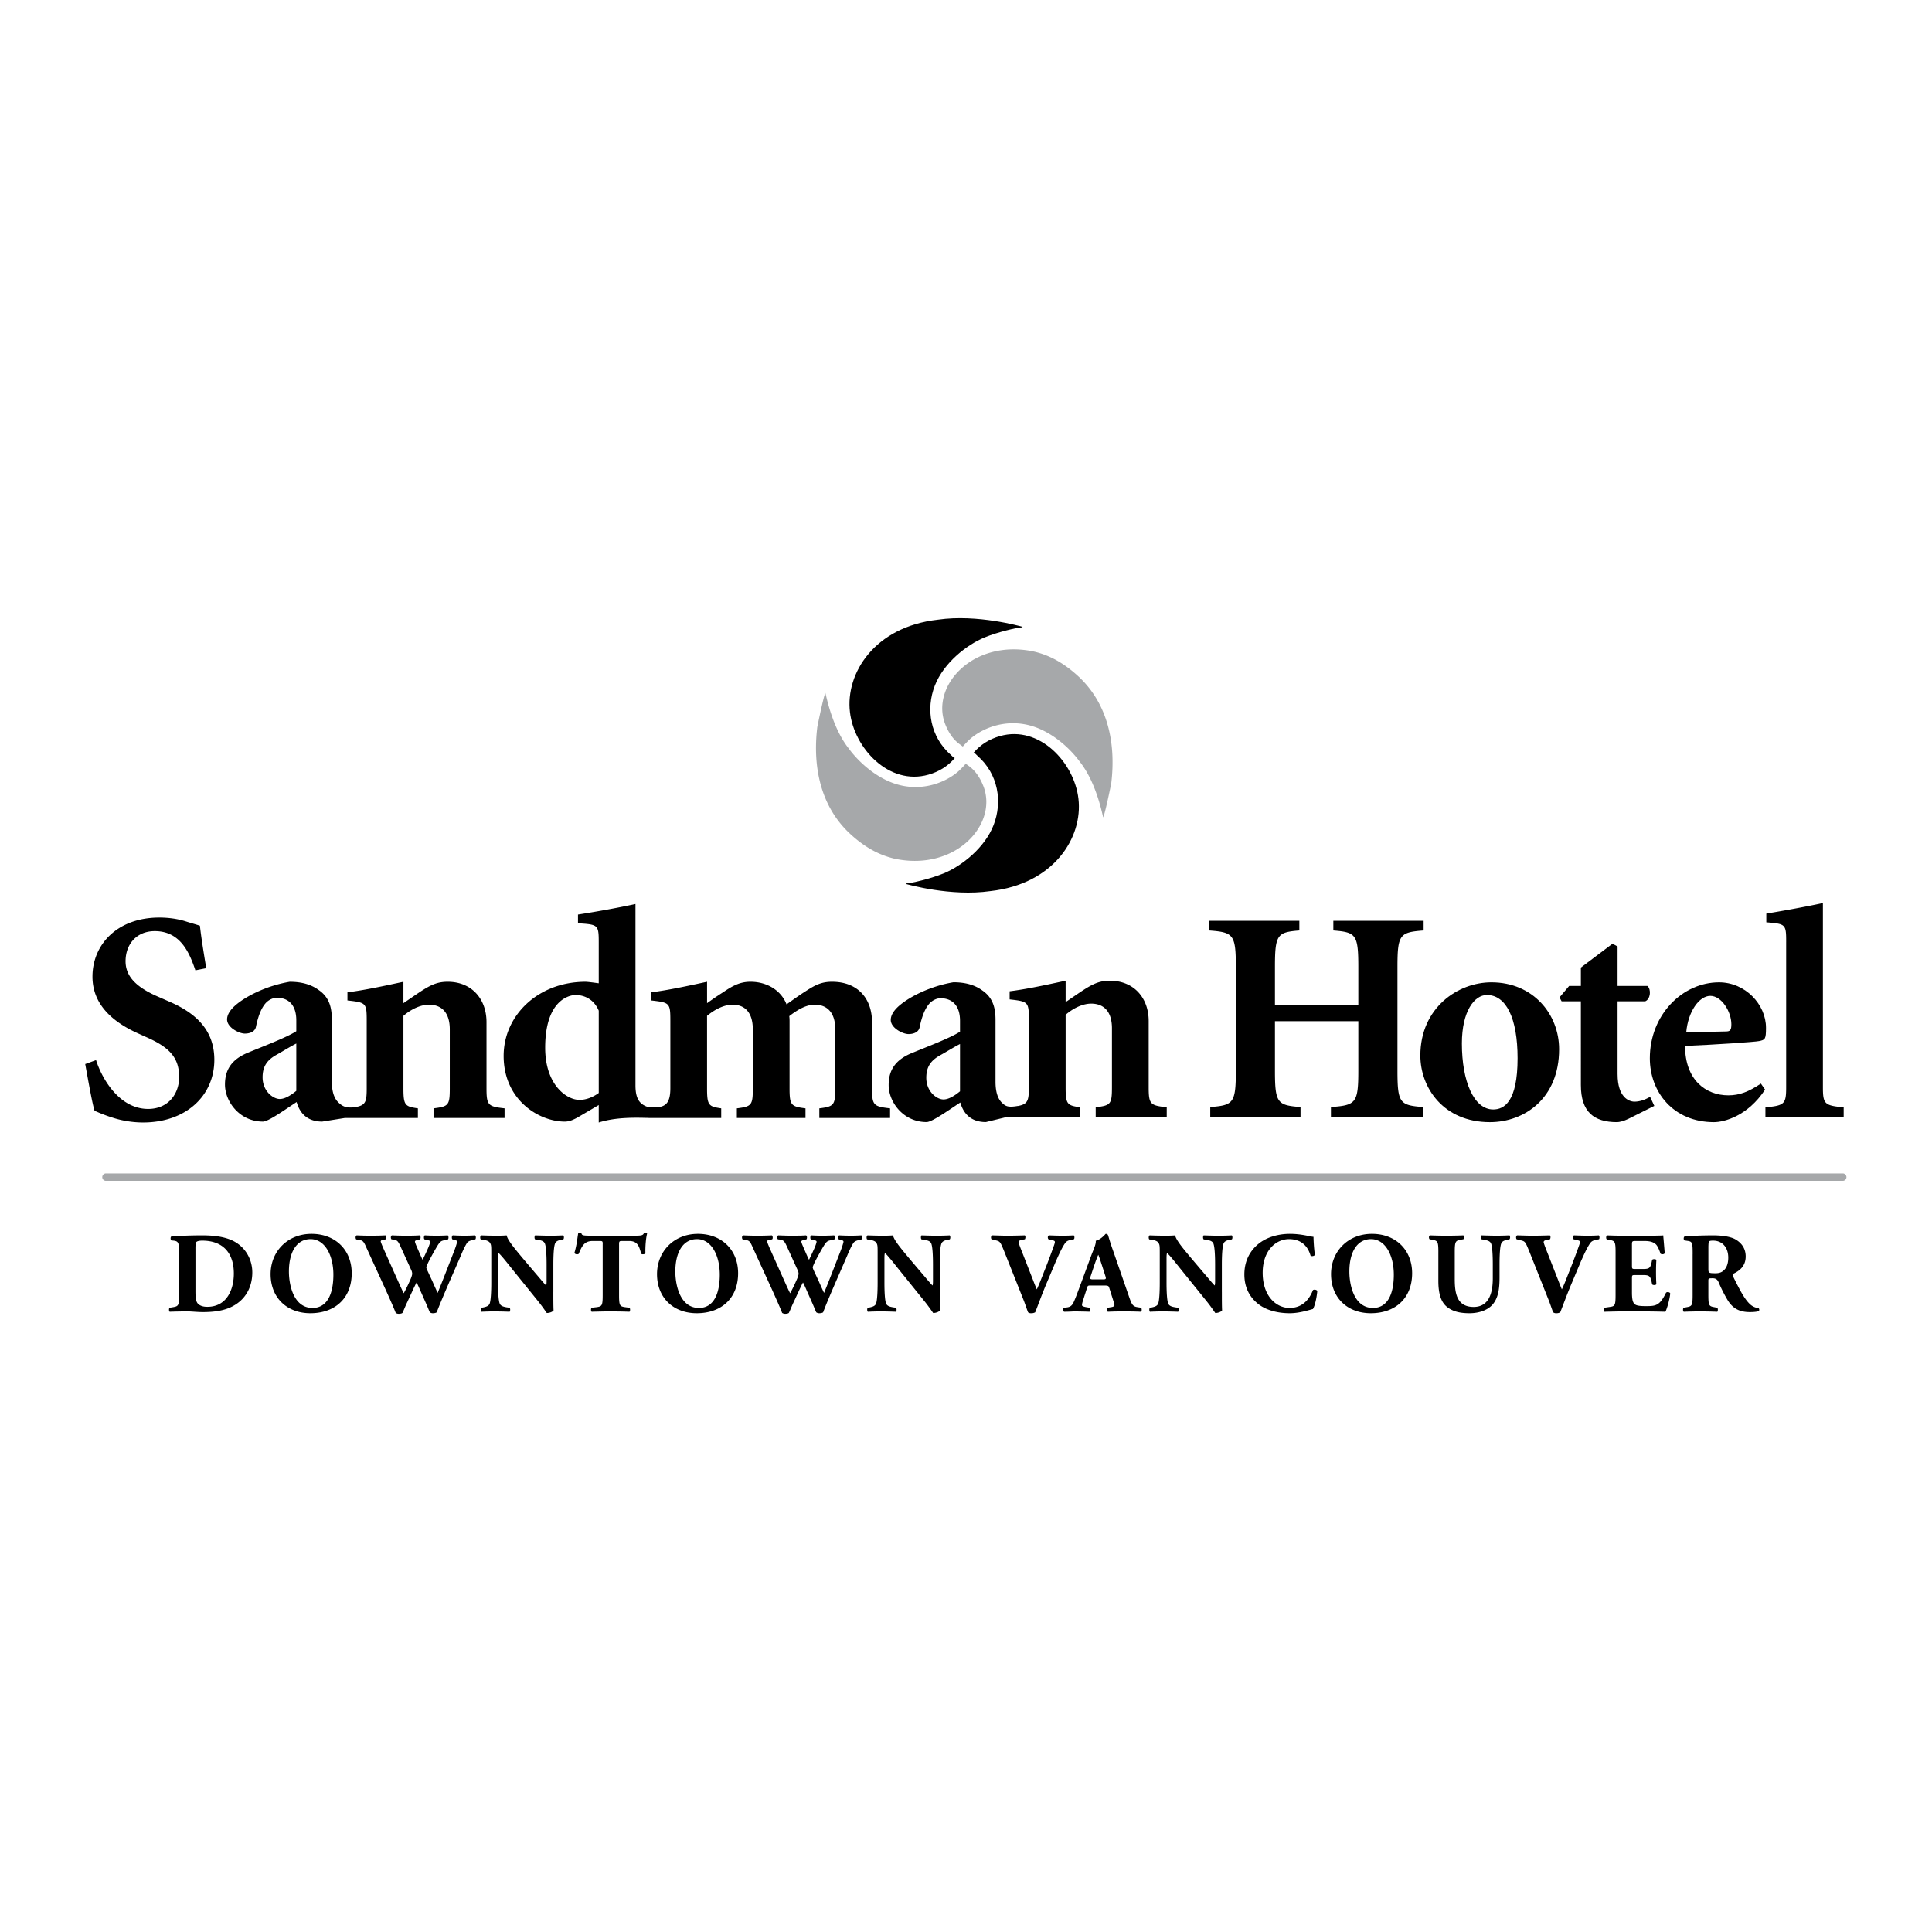 <svg xmlns="http://www.w3.org/2000/svg" width="2500" height="2500" viewBox="0 0 192.756 192.756"><path fill-rule="evenodd" clip-rule="evenodd" fill="#fff" fill-opacity="0" d="M0 0h192.756v192.756H0V0z"/><path d="M9.585 105.767c.51 1.653 2.222 4.871 5.195 4.871 1.981 0 3.093-1.474 3.093-3.188 0-2.045-1.112-3.036-3.394-4.027l-.601-.273c-2.521-1.111-4.653-2.855-4.653-5.709 0-3.218 2.492-5.894 6.666-5.894.901 0 1.861.119 2.763.42.48.15.93.271 1.291.393.12 1.081.332 2.433.632 4.237l-1.082.212c-.601-1.775-1.501-3.91-4.055-3.91-1.832 0-2.912 1.324-2.912 3.007 0 1.535 1.109 2.616 3.271 3.546l.961.421c2.403 1.022 4.625 2.618 4.625 5.864 0 3.548-2.792 6.252-7.117 6.252a10.04 10.04 0 0 1-3.033-.479 15.7 15.7 0 0 1-1.802-.692c-.24-.781-.6-2.855-.931-4.659l1.083-.392zM48.539 108.563v-6.584c0-2.315-1.473-4.029-3.874-4.029-1.053 0-1.712.331-2.733.992-.54.361-1.111.753-1.681 1.143V97.95c-1.952.421-3.875.84-5.586 1.052v.812c1.862.209 1.922.241 1.922 2.044v6.706c0 1.344-.097 1.707-1.108 1.888l-.002-.006c-.995.174-1.381-.14-1.712-.453-.307-.29-.66-.858-.66-2.121v-6.163c0-1.112-.208-2.193-1.321-2.946-.75-.542-1.68-.812-2.882-.812-2.282.391-4.204 1.382-5.194 2.165-.69.54-1.052 1.081-1.052 1.593 0 .811 1.202 1.411 1.771 1.411.542 0 1.021-.209 1.112-.688.24-1.172.6-2.016 1.081-2.467.3-.269.69-.421.99-.421 1.143 0 1.952.692 1.952 2.255v1.084c-.961.63-3.363 1.532-4.804 2.132-1.622.663-2.312 1.684-2.312 3.188 0 1.714 1.471 3.698 3.784 3.698.54 0 2.132-1.143 3.363-1.953.24.841.84 1.953 2.552 1.953l2.28-.363v.004h7.268v-.963c-1.292-.183-1.442-.301-1.442-2.014v-7.217c.84-.721 1.772-1.111 2.552-1.111 1.171 0 2.072.69 2.072 2.465v5.863c0 1.713-.119 1.831-1.622 2.014v.963h7.087v-.963c-1.651-.184-1.801-.303-1.801-2.016zm-18.977.271c-.66.541-1.2.812-1.651.812-.661 0-1.712-.783-1.712-2.163 0-1.084.45-1.716 1.352-2.227.601-.331 1.411-.842 2.011-1.142v4.72zM87.002 108.563v-6.584c0-2.315-1.381-4.029-3.994-4.029-1.05 0-1.682.331-2.614.933-.66.421-1.289.872-1.92 1.323-.51-1.323-1.861-2.256-3.603-2.256-.962 0-1.684.331-2.733 1.052-.571.36-1.052.693-1.594 1.083V97.95c-1.95.421-3.872.84-5.583 1.052v.812c1.859.209 1.92.241 1.92 2.044v6.706c0 1.566-.514 1.926-1.691 1.926l-.59-.058c-.79-.276-1.199-.815-1.199-2.14V90.194c-1.922.421-4.355.84-5.735 1.051v.872c2.012.122 2.071.15 2.071 1.925v4.059c-.661-.09-1.141-.15-1.32-.15-4.715 0-8.168 3.337-8.168 7.396 0 4.42 3.542 6.554 6.095 6.554.36 0 .75-.09 1.502-.542l1.891-1.11v1.742c1.766-.564 3.802-.479 4.983-.455v.006h7.236v-.963c-1.262-.183-1.413-.301-1.413-2.014v-7.217c.872-.721 1.772-1.111 2.555-1.111 1.14 0 2.011.69 2.011 2.465v5.863c0 1.713-.12 1.831-1.592 2.014v.963h6.848v-.963c-1.44-.183-1.59-.301-1.59-2.014v-6.616c0-.18 0-.389-.031-.569 1.08-.842 1.862-1.143 2.552-1.143 1.141 0 2.041.69 2.041 2.465v5.863c0 1.713-.15 1.831-1.591 2.014v.963h7.058v-.963c-1.652-.184-1.802-.303-1.802-2.016zm-27.264.482c-.661.479-1.32.69-1.922.69-1.292 0-3.423-1.502-3.423-5.202 0-4.75 2.402-5.261 3.033-5.261.871 0 1.832.423 2.312 1.563v8.21zM114.604 108.458v-6.586c0-2.313-1.473-4.027-3.875-4.027-1.051 0-1.711.33-2.732.991-.541.361-1.111.751-1.68 1.144v-2.135c-1.953.421-3.875.842-5.586 1.053v.811c1.859.211 1.918.242 1.918 2.045v6.705c0 1.344-.094 1.706-1.105 1.888l-.002-.006c-.994.173-1.229.012-1.559-.3-.309-.29-.66-.859-.66-2.12v-6.165c0-1.111-.211-2.194-1.324-2.945-.748-.541-1.679-.811-2.88-.811-2.282.39-4.203 1.381-5.193 2.165-.691.539-1.054 1.081-1.054 1.591 0 .812 1.203 1.413 1.773 1.413.541 0 1.021-.209 1.11-.69.241-1.174.602-2.014 1.082-2.465.3-.271.689-.422.991-.422 1.141 0 1.953.692 1.953 2.256v1.082c-.962.631-3.363 1.534-4.807 2.133-1.621.662-2.312 1.685-2.312 3.188 0 1.714 1.471 3.697 3.783 3.697.541 0 2.133-1.143 3.363-1.953.242.841.841 1.953 2.553 1.953l2.127-.515v.002h7.268v-.965c-1.291-.178-1.439-.299-1.439-2.012v-7.215c.838-.723 1.77-1.114 2.551-1.114 1.172 0 2.07.691 2.07 2.466v5.863c0 1.713-.119 1.834-1.621 2.012v.965h7.088v-.965c-1.651-.178-1.801-.299-1.801-2.012zm-18.824.422c-.662.542-1.202.811-1.654.811-.66 0-1.709-.779-1.709-2.165 0-1.081.448-1.711 1.35-2.223.602-.33 1.413-.84 2.014-1.142v4.719h-.001zM135.52 100.288v-3.815c0-3.249-.24-3.458-2.492-3.639v-.962h9.008v.962c-2.373.18-2.611.39-2.611 3.639v10.341c0 3.245.238 3.457 2.551 3.636v.962h-9.188v-.962c2.492-.179 2.732-.391 2.732-3.636v-4.931h-8.318v4.931c0 3.245.242 3.457 2.551 3.636v.962h-9.006v-.962c2.312-.179 2.553-.391 2.553-3.636V96.473c0-3.249-.24-3.458-2.672-3.639v-.962h9.008v.962c-2.191.18-2.434.39-2.434 3.639v3.815h8.318z" fill-rule="evenodd" clip-rule="evenodd"/><path d="M155.553 104.681c0 4.9-3.453 7.276-6.908 7.276-4.621 0-6.936-3.429-6.936-6.644 0-4.75 3.725-7.307 7.086-7.307 4.174.001 6.758 3.186 6.758 6.675zm-6.576 6.011c1.082 0 2.432-.752 2.432-5.108 0-3.999-1.141-6.313-3.062-6.313-1.232 0-2.494 1.592-2.494 4.84-.001 3.787 1.202 6.581 3.124 6.581zM161.387 107.175c0 2.315 1.141 2.736 1.682 2.736.48 0 .99-.149 1.562-.48l.42.903-2.58 1.291c-.482.239-.932.332-1.143.332-2.312 0-3.604-1.023-3.604-3.699V99.9h-1.92l-.211-.39.961-1.144h1.17v-1.832l3.152-2.376.51.271v3.937h2.975c.389.331.33 1.293-.211 1.533h-2.764v7.276h.001z" fill-rule="evenodd" clip-rule="evenodd"/><path d="M176.102 108.709c-1.711 2.616-4.051 3.248-5.102 3.248-4.055 0-6.396-3.008-6.396-6.373 0-4.331 3.244-7.577 6.906-7.577 2.613 0 4.684 2.195 4.684 4.54 0 1.141-.092 1.201-.689 1.321-.42.091-4.414.362-7.387.483 0 3.366 2.041 4.93 4.324 4.93 1.109 0 2.041-.361 3.242-1.174l.418.602zm-3.932-5.801c.451 0 .568-.123.568-.724 0-1.231-.959-2.826-2.1-2.826-1.111 0-2.223 1.564-2.402 3.639l3.934-.089z" fill-rule="evenodd" clip-rule="evenodd"/><path d="M178.207 93.977c0-1.775-.059-1.803-1.982-1.956v-.87c1.293-.211 3.695-.632 5.646-1.052v18.336c0 1.714.15 1.864 2.072 2.044v.963h-7.807v-.963c1.92-.18 2.07-.33 2.07-2.044V93.977h.001zM19.501 124.592c0-.354.012-.57.08-.663.069-.092.286-.149.595-.149 2.068 0 3.154 1.226 3.154 3.284 0 1.557-.674 3.319-2.652 3.319-.411 0-.743-.104-.948-.332-.206-.239-.229-.653-.229-1.281v-4.178zm-1.634 4.6c0 1.052-.067 1.133-.582 1.223l-.354.059c-.091.057-.091.332 0 .4a52.822 52.822 0 0 1 1.783-.034c.411 0 .982.069 1.52.069 1.177 0 2.114-.15 2.893-.539 1.312-.651 2.045-1.887 2.045-3.42 0-1.431-.823-2.781-2.32-3.319-.788-.286-1.725-.376-2.662-.376-1.211 0-2.103.044-3.063.102-.137.012-.137.345-.024.402l.219.021c.524.058.547.276.547 1.361v4.051h-.002zM33.262 127.179c0 1.852-.583 3.316-2.081 3.316-1.863 0-2.355-2.24-2.355-3.637 0-1.91.755-3.228 2.16-3.228 1.417.001 2.276 1.592 2.276 3.549zm-2.183-4.075c-2.39 0-4.08 1.75-4.08 4.018 0 2.391 1.669 3.9 3.964 3.9 2.458 0 4.127-1.498 4.127-3.991 0-2.324-1.634-3.927-4.011-3.927zM47.081 123.735c-.263.069-.389.148-.47.252-.125.182-.33.548-.627 1.269-.571 1.339-1.852 4.188-2.412 5.675-.07.057-.228.092-.378.092a.527.527 0 0 1-.309-.092c-.125-.273-.285-.687-.433-1.006l-.48-1.088c-.161-.367-.309-.709-.413-.882-.101.196-.237.471-.387.792l-.537 1.166c-.183.366-.297.698-.48 1.074-.058.059-.206.093-.376.093a.528.528 0 0 1-.298-.093c-.182-.479-.64-1.51-1.028-2.367l-1.875-4.095c-.296-.688-.377-.756-.754-.813l-.286-.057c-.09-.114-.079-.345.046-.4a29.622 29.622 0 0 0 2.869 0c.091.044.137.331.022.4l-.206.034c-.206.034-.285.09-.285.17 0 .081.229.619.594 1.421l1.131 2.527c.319.708.434.95.571 1.223.138-.249.32-.593.549-1.107l.149-.333c.081-.183.148-.434.148-.503a.974.974 0 0 0-.067-.31l-1.098-2.414c-.263-.573-.343-.64-.777-.698l-.114-.01c-.115-.093-.091-.356.034-.4.492.021.936.034 1.439.034.583 0 1.016-.013 1.315-.034.137.034.125.342.045.4l-.195.046c-.136.022-.308.078-.308.158 0 .093.058.218.103.345l.343.789c.103.24.217.492.32.697.114-.238.229-.469.343-.72l.103-.229c.206-.436.309-.778.309-.848 0-.08-.046-.115-.229-.159l-.344-.08c-.08-.082-.069-.345.034-.4.332.021.743.034 1.12.034.447 0 .869-.013 1.166-.034.093.056.115.331.013.41l-.32.07c-.388.079-.469.124-.869.811-.274.471-.56.997-.708 1.295-.104.205-.252.536-.252.593 0 .036.013.104.091.288l.537 1.155c.274.639.435.96.502 1.121.549-1.327 1.086-2.747 1.635-4.144.08-.193.309-.845.309-.971 0-.079-.068-.125-.217-.16l-.252-.068c-.091-.104-.068-.345.035-.4.367.021.823.034 1.166.034.4 0 .731-.013 1.051-.034.104.056.115.308.034.4l-.342.081zM55.207 128.895c0 .743 0 1.466.023 1.842-.08.138-.4.263-.674.263-.011 0-.39-.584-.925-1.246l-2.641-3.272c-.65-.822-1.04-1.294-1.245-1.464-.058.113-.058.309-.058.731v2.22c0 .927.046 1.785.171 2.095.104.239.366.308.664.364l.319.047c.093.092.069.332 0 .4a42.078 42.078 0 0 0-1.53-.034c-.423 0-.845.012-1.279.034-.069-.068-.092-.309 0-.4l.193-.033c.308-.07.526-.139.628-.378.114-.31.161-1.168.161-2.095v-2.908c0-.627 0-.812-.08-.972-.081-.193-.252-.309-.652-.387l-.319-.046c-.08-.093-.07-.366.045-.4.537.021 1.11.034 1.577.034.389 0 .721-.013.961-.034.113.515.857 1.383 1.884 2.606l.962 1.133c.513.596.833.998 1.096 1.261.047-.115.047-.31.047-.516v-1.578c0-.928-.047-1.786-.173-2.096-.102-.24-.353-.307-.661-.364l-.309-.046c-.093-.093-.069-.333 0-.4.617.021 1.062.034 1.531.034.423 0 .834-.013 1.28-.034.068.067.092.308 0 .4l-.206.034c-.297.069-.513.136-.618.376-.125.31-.17 1.168-.17 2.096v2.733h-.002zM60.132 124.146c0-.274 0-.332-.275-.332h-.708c-.835 0-1.074.458-1.417 1.292-.137.068-.355.046-.423-.102.239-.789.295-1.498.376-1.945a.272.272 0 0 1 .161-.057c.057 0 .114.01.159.045.058.196.092.241.96.241h4.251c.754 0 .926-.013 1.029-.251a.266.266 0 0 1 .148-.035c.068 0 .149.045.17.079-.114.391-.194 1.315-.17 1.969-.057.102-.365.124-.424.035-.193-.734-.354-1.271-1.211-1.271h-.685c-.275 0-.309.034-.309.332v5.046c0 1.064.068 1.145.583 1.223l.456.059c.081.068.081.332 0 .4a62.145 62.145 0 0 0-1.828-.034c-.549 0-1.142.012-1.943.034-.092-.068-.092-.332 0-.4l.514-.059c.516-.078.583-.158.583-1.223v-5.046h.003zM71.812 127.179c0 1.852-.583 3.316-2.08 3.316-1.863 0-2.353-2.24-2.353-3.637 0-1.91.753-3.228 2.16-3.228 1.418.001 2.273 1.592 2.273 3.549zm-2.181-4.075c-2.39 0-4.08 1.75-4.08 4.018 0 2.391 1.667 3.9 3.964 3.9 2.458 0 4.126-1.498 4.126-3.991.001-2.324-1.635-3.927-4.01-3.927zM85.632 123.735c-.263.069-.388.148-.468.252-.127.182-.332.548-.63 1.269-.569 1.339-1.851 4.188-2.411 5.675-.067.057-.229.092-.377.092a.523.523 0 0 1-.308-.092c-.126-.273-.286-.687-.434-1.006l-.481-1.088c-.159-.367-.309-.709-.411-.882-.103.196-.238.471-.387.792l-.54 1.166c-.181.366-.296.698-.479 1.074-.056.059-.206.093-.376.093a.525.525 0 0 1-.297-.093c-.184-.479-.641-1.51-1.028-2.367l-1.875-4.095c-.296-.688-.375-.756-.755-.813l-.285-.057c-.092-.114-.08-.345.046-.4a29.67 29.67 0 0 0 2.868 0c.09.044.138.331.021.4l-.205.034c-.205.034-.287.09-.287.17 0 .081.23.619.594 1.421l1.132 2.527c.32.708.434.95.572 1.223.138-.249.32-.593.549-1.107l.147-.333c.081-.183.15-.434.15-.503a.987.987 0 0 0-.069-.31l-1.098-2.414c-.263-.573-.343-.64-.776-.698l-.114-.01c-.115-.093-.092-.356.033-.4.493.021.938.034 1.441.034.583 0 1.017-.013 1.313-.034.137.034.125.342.046.4l-.193.046c-.139.022-.31.078-.31.158 0 .093.057.218.104.345l.34.789c.106.24.219.492.321.697.115-.238.23-.469.343-.72l.104-.229c.206-.436.309-.778.309-.848 0-.08-.044-.115-.229-.159l-.341-.08c-.083-.082-.071-.345.03-.4a18.786 18.786 0 0 0 2.288 0c.091.056.114.331.013.41l-.32.07c-.39.079-.469.124-.871.811-.272.471-.558.997-.708 1.295-.104.205-.249.536-.249.593 0 .036.011.104.089.288l.537 1.155c.275.639.434.96.504 1.121.547-1.327 1.084-2.747 1.633-4.144.081-.193.309-.845.309-.971 0-.079-.069-.125-.217-.16l-.253-.068c-.091-.104-.067-.345.034-.4.367.021.825.034 1.164.034.403 0 .733-.013 1.053-.034.104.056.116.308.035.4l-.34.081zM93.757 128.895c0 .743 0 1.466.023 1.842-.079.138-.401.263-.673.263-.012 0-.388-.584-.927-1.246l-2.639-3.272c-.65-.822-1.041-1.294-1.246-1.464-.055.113-.055.309-.055.731v2.22c0 .927.043 1.785.17 2.095.104.239.365.308.663.364l.318.047c.091.092.068.332 0 .4a42.037 42.037 0 0 0-1.532-.034c-.422 0-.845.012-1.278.034-.07-.068-.092-.309 0-.4l.194-.033c.309-.07.525-.139.629-.378.113-.31.157-1.168.157-2.095v-2.908c0-.627 0-.812-.078-.972-.079-.193-.253-.309-.652-.387l-.32-.046c-.079-.093-.068-.366.047-.4.537.021 1.106.034 1.577.034.389 0 .721-.013.96-.034.113.515.857 1.383 1.884 2.606l.961 1.133c.514.596.834.998 1.098 1.261.045-.115.045-.31.045-.516v-1.578c0-.928-.045-1.786-.17-2.096-.104-.24-.355-.307-.664-.364l-.309-.046c-.092-.093-.067-.333 0-.4.618.021 1.063.034 1.532.034.423 0 .834-.013 1.281-.034.067.067.092.308 0 .4l-.205.034c-.297.069-.514.136-.618.376-.127.31-.173 1.168-.173 2.096v2.733zM104.432 128.003c-.582 1.383-.889 2.288-1.152 2.928a.775.775 0 0 1-.4.092.48.48 0 0 1-.309-.092c-.125-.308-.32-.915-.48-1.303l-1.852-4.657c-.469-1.156-.445-1.111-.994-1.247l-.32-.081c-.09-.127-.055-.332.047-.388.582.01.959.034 1.553.034.527 0 1.02-.013 1.717-.034.092.067.078.286.01.388l-.342.069c-.205.047-.287.113-.287.217 0 .093.184.572.457 1.258l1.006 2.576c.16.423.275.687.355.88.092-.193.227-.503.365-.845l.422-1.076c.297-.722.766-2.002.902-2.391.082-.219.115-.344.115-.413 0-.081-.033-.139-.309-.194l-.33-.081c-.094-.091-.094-.332.045-.388.537.021.971.034 1.404.034.391 0 .732-.013 1.064-.034.092.044.104.318.023.388l-.297.059c-.32.068-.482.158-.629.401-.252.376-.549.994-.949 1.92l-.835 1.98zM109.062 127.647c-.287 0-.355-.034-.24-.344l.283-.856c.174-.528.355-1.009.471-1.261.104.241.252.709.412 1.203l.297.926c.102.298.033.332-.23.332h-.993zm1.049.608c.402 0 .492.022.549.205l.311.983c.137.423.217.7.217.778 0 .069-.049.148-.309.193l-.365.059c-.127.092-.104.332.021.4.525-.022.973-.034 1.543-.034.594 0 1.211.012 1.76.034.104-.068.08-.344.012-.4l-.436-.069c-.42-.079-.525-.332-.764-1.019l-1.555-4.484a24.426 24.426 0 0 1-.514-1.567c-.047-.171-.113-.229-.264-.229-.023 0-.445.561-.994.686.035.333-.17.735-.443 1.455l-1.029 2.791c-.309.826-.504 1.373-.709 1.83-.186.447-.424.538-.697.574l-.311.033c-.08.092-.092.332.035.4.525 0 .787-.034 1.178-.034.48.012.936.012 1.336.034.113-.057.092-.32.023-.4l-.342-.059c-.32-.055-.412-.124-.412-.193 0-.091.012-.183.08-.41l.424-1.328c.068-.22.102-.229.377-.229h1.278zM121.906 128.895c0 .743 0 1.466.023 1.842-.082.138-.4.263-.674.263-.014 0-.389-.584-.926-1.246l-2.641-3.272c-.652-.822-1.041-1.294-1.248-1.464-.055.113-.055.309-.055.731v2.22c0 .927.045 1.785.17 2.095.104.239.367.308.666.364l.32.047c.09.092.066.332 0 .4a42.32 42.32 0 0 0-1.531-.034c-.424 0-.846.012-1.283.034-.066-.068-.09-.309 0-.4l.193-.033c.311-.07.527-.139.631-.378.115-.31.158-1.168.158-2.095v-2.908c0-.627 0-.812-.08-.972-.078-.193-.25-.309-.648-.387l-.32-.046c-.08-.093-.07-.366.043-.4a42.49 42.49 0 0 0 1.58.034c.387 0 .719-.013.957-.034.115.515.857 1.383 1.889 2.606l.961 1.133c.514.596.832.998 1.096 1.261.045-.115.045-.31.045-.516v-1.578c0-.928-.045-1.786-.172-2.096-.102-.24-.354-.307-.662-.364l-.307-.046c-.094-.093-.072-.333 0-.4.615.021 1.061.034 1.531.034.42 0 .832-.013 1.277-.034.068.067.092.308 0 .4l-.205.034c-.295.069-.516.136-.617.376-.125.31-.172 1.168-.172 2.096v2.733h.001zM131.049 123.402c0 .206.035 1.123.139 1.784-.047.139-.355.183-.436.081-.309-1.063-1.041-1.637-2.148-1.637-1.27 0-2.627 1.089-2.627 3.363 0 2.278 1.314 3.501 2.684 3.501 1.385 0 2.023-.993 2.332-1.773.092-.09.365-.056.434.08-.08.848-.273 1.535-.434 1.799-.615.17-1.426.422-2.32.422-1.121 0-2.264-.264-3.074-.871-.822-.627-1.449-1.578-1.449-2.995 0-1.396.594-2.38 1.381-3.033.811-.675 1.979-1.019 3.166-1.019 1.164 0 2.008.276 2.352.298zM139.061 127.179c0 1.852-.582 3.316-2.08 3.316-1.863 0-2.354-2.24-2.354-3.637 0-1.91.756-3.228 2.16-3.228 1.418.001 2.274 1.592 2.274 3.549zm-2.182-4.075c-2.391 0-4.08 1.75-4.08 4.018 0 2.391 1.668 3.9 3.965 3.9 2.457 0 4.125-1.498 4.125-3.991 0-2.324-1.633-3.927-4.01-3.927zM143.506 124.936c0-1.063-.066-1.146-.582-1.234l-.287-.059c-.09-.069-.104-.32.023-.388.551.021 1.121.034 1.67.034.559 0 1.119-.013 1.668-.034.092.067.092.318 0 .388l-.273.047c-.516.101-.584.183-.584 1.246v2.644c0 1.338.148 2.815 1.883 2.815 1.467 0 1.912-1.281 1.912-2.848v-1.386c0-.928-.047-1.798-.172-2.096-.104-.24-.354-.307-.662-.364l-.309-.059c-.092-.091-.068-.32 0-.388a43.86 43.86 0 0 0 1.529.034c.426 0 .85-.013 1.281-.034.068.067.09.297 0 .388l-.205.047c-.299.069-.516.136-.619.376-.125.298-.17 1.168-.17 2.096v1.281c0 1.073-.102 2.06-.73 2.756-.504.538-1.34.824-2.266.824-.867 0-1.643-.139-2.26-.64-.598-.492-.848-1.339-.848-2.585v-2.861h.001zM156.82 128.003c-.582 1.383-.893 2.288-1.154 2.928a.767.767 0 0 1-.398.092.482.482 0 0 1-.311-.092c-.125-.308-.318-.915-.48-1.303l-1.852-4.657c-.469-1.156-.443-1.111-.994-1.247l-.32-.081c-.09-.127-.055-.332.049-.388.58.01.957.034 1.553.034.523 0 1.018-.013 1.713-.034.094.067.082.286.014.388l-.344.069c-.207.047-.285.113-.285.217 0 .093.182.572.455 1.258l1.008 2.576c.158.423.273.687.352.88.094-.193.23-.503.367-.845l.424-1.076c.295-.722.766-2.002.902-2.391.08-.219.115-.344.115-.413 0-.081-.035-.139-.311-.194l-.33-.081c-.094-.091-.094-.332.045-.388.537.021.971.034 1.404.034.393 0 .732-.013 1.062-.034.094.044.104.318.025.388l-.297.059c-.32.068-.482.158-.629.401-.252.376-.549.994-.951 1.92l-.832 1.98zM162.82 126.264c0 .319.012.343.318.343h.791c.594 0 .719-.08.846-.63l.059-.286c.076-.091.363-.091.422.014-.025.365-.035.776-.035 1.211 0 .436.01.848.035 1.213-.059.104-.346.113-.422.012l-.059-.287c-.127-.549-.252-.64-.846-.64h-.791c-.307 0-.318.011-.318.354v1.361c0 .526.045.893.184 1.087.148.206.365.298 1.199.298.994 0 1.381-.034 2.01-1.327.094-.124.377-.08.426.058-.049.594-.322 1.521-.48 1.83a87.729 87.729 0 0 0-2.639-.034h-1.488c-.547 0-1.107.012-1.967.034-.09-.068-.09-.344 0-.4l.539-.079c.514-.069.582-.15.582-1.202v-4.269c0-1.04-.068-1.119-.582-1.212l-.287-.057c-.102-.069-.09-.333.025-.4.535.021 1.096.034 1.645.034h2.422c.734 0 1.383-.013 1.533-.034.01.182.09 1.007.146 1.772-.045.125-.311.147-.422.047-.125-.401-.287-.743-.436-.905-.217-.217-.559-.354-1.117-.354h-.914c-.379 0-.379.022-.379.447v2.001zM168.877 125.141c0-1.142-.023-1.269-.504-1.336l-.307-.046c-.115-.058-.115-.345.021-.402a40.421 40.421 0 0 1 2.836-.102c.969 0 1.805.147 2.24.41.66.391 1.004.961 1.004 1.693 0 1.019-.684 1.454-1.211 1.717-.113.057-.113.125-.059.251.756 1.536 1.225 2.393 1.773 2.861.297.239.594.308.766.32.104.058.104.229.045.298-.184.078-.547.104-.902.104-1.053 0-1.715-.379-2.217-1.203a14.442 14.442 0 0 1-.895-1.772c-.135-.31-.316-.399-.604-.399-.4 0-.42.021-.42.25v1.408c0 1.052.066 1.133.58 1.223l.309.059c.078.057.078.332 0 .4a45.09 45.09 0 0 0-1.68-.034c-.572 0-1.074.012-1.668.034-.092-.068-.092-.344 0-.4l.309-.059c.514-.09.582-.171.582-1.223v-4.052h.002zm1.568 1.454c0 .399.031.437.707.437.41 0 .648-.104.867-.323.193-.193.41-.559.41-1.234 0-1.029-.604-1.694-1.496-1.694-.469 0-.469.035-.488.584v2.23z" fill-rule="evenodd" clip-rule="evenodd"/><path d="M10.541 117.814a.37.37 0 0 1 0-.737h173.342a.37.37 0 0 1 0 .737H10.541z" fill="#a6a8aa"/><path d="M102.016 62.536l-.016.05c-.549.02-2.482.479-3.762 1.008-1.812.746-4.093 2.555-4.97 4.81-.91 2.333-.474 5.109 1.616 6.93.106.092.229.261.375.295-.706.83-1.589 1.366-2.63 1.662-3.947 1.116-7.418-2.656-7.83-6.25-.456-3.847 2.429-8.509 8.784-9.216 3.948-.569 8.276.672 8.433.711zM90.382 88.193c.002-.017.01-.035.014-.05.549-.021 2.48-.48 3.763-1.008 1.81-.743 4.091-2.555 4.968-4.807.912-2.335.475-5.11-1.615-6.932-.105-.092-.23-.262-.377-.296.709-.83 1.59-1.367 2.629-1.661 3.949-1.118 7.42 2.657 7.832 6.25.455 3.846-2.428 8.511-8.783 9.216-3.949.568-8.277-.674-8.431-.712z" fill-rule="evenodd" clip-rule="evenodd"/><path d="M82.346 69.122c.158.634.758 3.57 2.334 5.556.956 1.319 3.031 3.32 5.562 3.75 2.529.429 4.589-.71 5.512-1.6.181-.176.58-.591.591-.631a.07.07 0 0 0 .023.008c.202.196 1.087.574 1.733 2.201 1.498 3.772-2.686 8.515-8.755 7.287-1.807-.397-3.242-1.327-4.462-2.439-3.007-2.738-3.826-6.732-3.341-10.722.31-1.525.645-3.041.803-3.41zM110.066 81.555c-.154-.633-.758-3.568-2.336-5.557-.953-1.318-3.029-3.319-5.561-3.747-2.527-.43-4.584.709-5.51 1.6-.183.176-.581.59-.59.631a.35.35 0 0 1-.026-.006c-.199-.198-1.086-.576-1.73-2.202-1.5-3.774 2.685-8.518 8.751-7.288 1.809.397 3.244 1.328 4.465 2.439 3.006 2.741 3.824 6.734 3.34 10.722-.308 1.524-.646 3.04-.803 3.408z" fill-rule="evenodd" clip-rule="evenodd" fill="#a6a8aa"/></svg>
